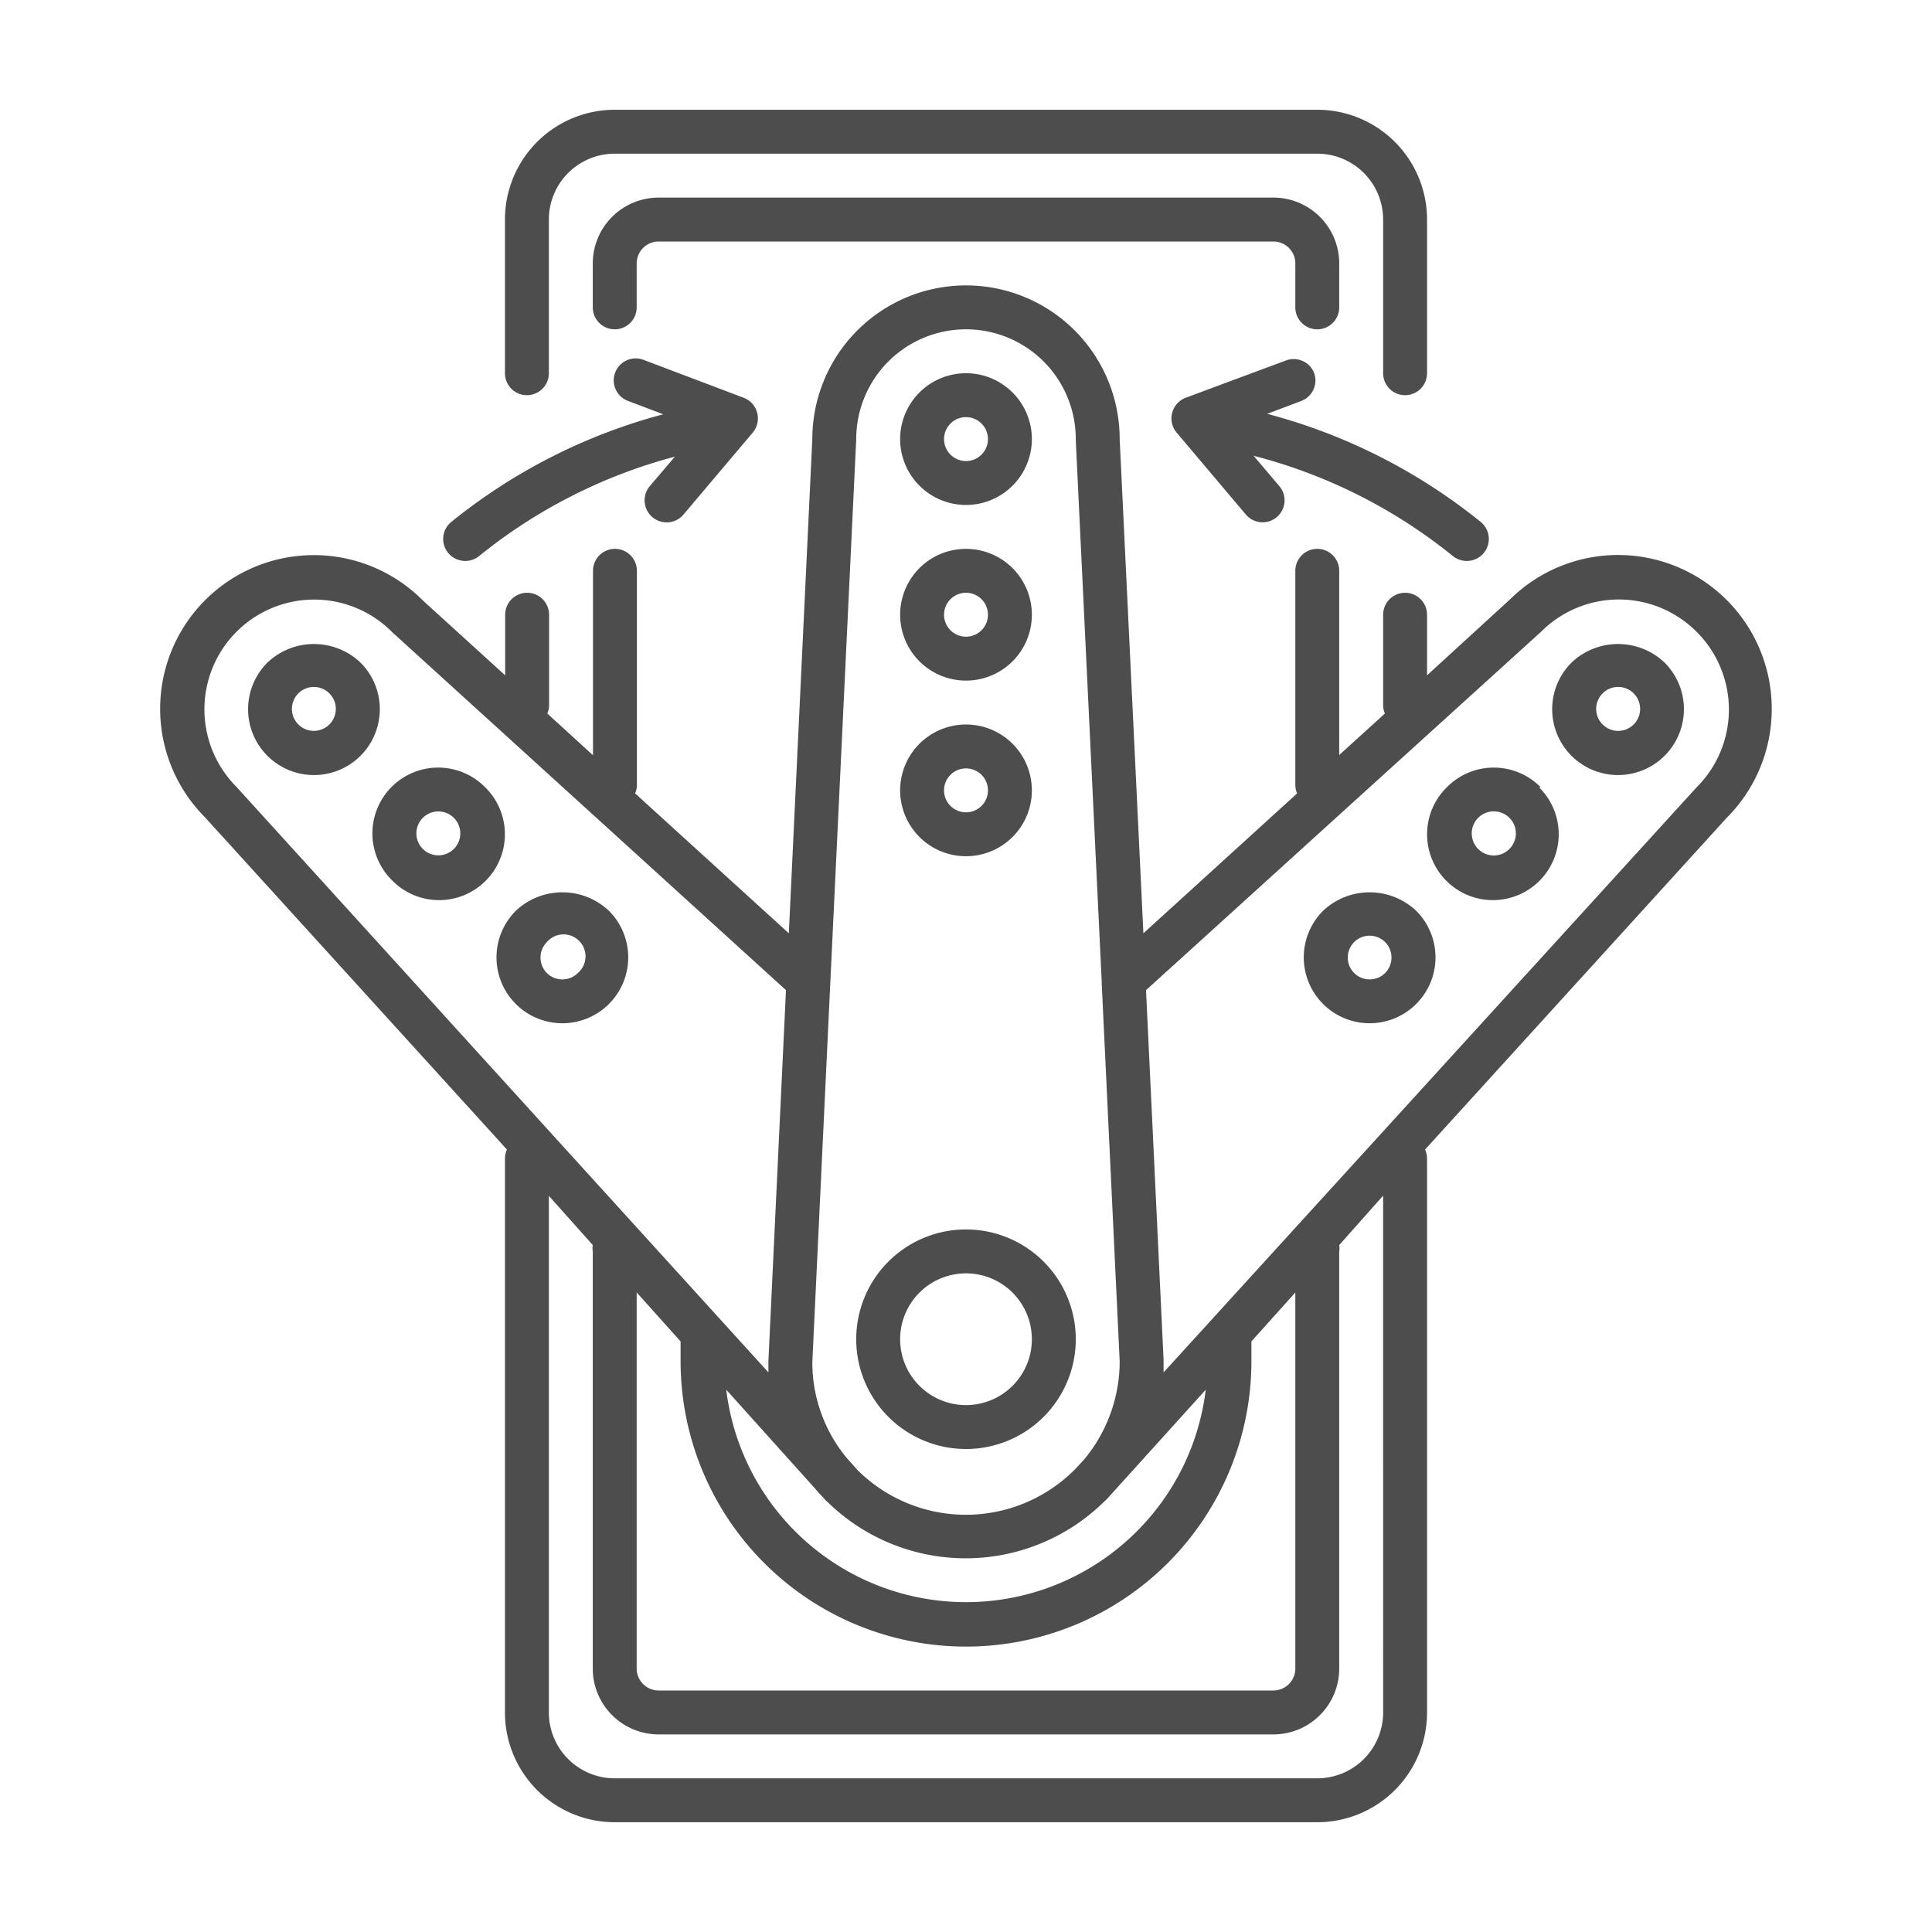 <?xml version="1.0" encoding="UTF-8"?> <svg xmlns="http://www.w3.org/2000/svg" viewBox="0 0 88 88"><defs><style>.cls-1{fill:#4d4d4d;}</style></defs><title>中立点位置校准A</title><g id="图层_22" data-name="图层 22"><path class="cls-1" d="M44,66a5,5,0,1,0-5-5A5,5,0,0,0,44,66Zm0-8a3,3,0,1,1-3,3A3,3,0,0,1,44,58Z"></path><path class="cls-1" d="M70.16,35.84a3,3,0,0,0-4.24,0A3,3,0,0,0,68,41a3,3,0,0,0,2.12-5.12Zm-1.41,2.83a1,1,0,0,1-1.42,0,1,1,0,0,1,1.42-1.42A1,1,0,0,1,68.75,38.67Z"></path><path class="cls-1" d="M71.58,30.18a3,3,0,1,0,4.24,0A3.08,3.08,0,0,0,71.58,30.18ZM74.41,33A1,1,0,0,1,73,33a1,1,0,0,1,0-1.42A1,1,0,0,1,74.41,33Z"></path><path class="cls-1" d="M60.26,41.49a3,3,0,1,0,4.25,0A3.09,3.09,0,0,0,60.26,41.49Zm2.83,2.83a1,1,0,0,1-1.41,0,1,1,0,0,1,0-1.41,1,1,0,0,1,1.41,0h0A1,1,0,0,1,63.09,44.32Z"></path><path class="cls-1" d="M44,31a3,3,0,1,0-3-3A3,3,0,0,0,44,31Zm0-4a1,1,0,1,1-1,1A1,1,0,0,1,44,27Z"></path><path class="cls-1" d="M22.08,35.84a3,3,0,0,0-4.24,0h0a3,3,0,0,0,0,4.24A3,3,0,0,0,20,41a3,3,0,0,0,2.12-.88,3,3,0,0,0,0-4.24Zm-1.41,2.83a1,1,0,1,1,0-1.42,1,1,0,0,1,0,1.42Z"></path><path class="cls-1" d="M16.42,30.18a3.08,3.08,0,0,0-4.24,0,3,3,0,1,0,4.24,0ZM15,33a1,1,0,1,1,0-1.42A1,1,0,0,1,15,33Z"></path><path class="cls-1" d="M44,39a3,3,0,1,0-3-3A3,3,0,0,0,44,39Zm0-4a1,1,0,1,1-1,1A1,1,0,0,1,44,35Z"></path><path class="cls-1" d="M59.28,18.26A1,1,0,0,0,59.86,17a1,1,0,0,0-1.29-.58L54,18.12a1,1,0,0,0-.61.69,1,1,0,0,0,.2.89l3.16,3.74a1,1,0,0,0,1.52-1.3L57.1,20.76a23.9,23.9,0,0,1,9.08,4.57,1,1,0,0,0,.63.22,1,1,0,0,0,.78-.37,1,1,0,0,0-.15-1.41,26,26,0,0,0-9.72-4.92Z"></path><path class="cls-1" d="M23.49,41.49a3,3,0,1,0,4.25,0A3.09,3.09,0,0,0,23.49,41.49Zm2.83,2.83a1,1,0,0,1-1.41,0,1,1,0,0,1,0-1.41h0a1,1,0,1,1,1.41,1.41Z"></path><path class="cls-1" d="M60,15a1,1,0,0,0,1-1V12a3,3,0,0,0-3-3H30a3,3,0,0,0-3,3v2a1,1,0,0,0,2,0V12a1,1,0,0,1,1-1H58a1,1,0,0,1,1,1v2A1,1,0,0,0,60,15Z"></path><path class="cls-1" d="M44,23a3,3,0,1,0-3-3A3,3,0,0,0,44,23Zm0-4a1,1,0,1,1-1,1A1,1,0,0,1,44,19Z"></path><path class="cls-1" d="M24,18a1,1,0,0,0,1-1V10a3,3,0,0,1,3-3H60a3,3,0,0,1,3,3v7a1,1,0,0,0,2,0V10a5,5,0,0,0-5-5H28a5,5,0,0,0-5,5v7A1,1,0,0,0,24,18Z"></path><path class="cls-1" d="M80.7,32.3a7,7,0,0,0-11.92-5L65,30.76V28a1,1,0,0,0-2,0v4.11a1,1,0,0,0,.08.39L61,34.39V26a1,1,0,0,0-2,0v9.75a1,1,0,0,0,.08.39l-7,6.37L51,20v0a7,7,0,0,0-14,0L35.93,42.51l-7-6.37a1,1,0,0,0,.08-.39V26a1,1,0,0,0-2,0v8.4l-2.08-1.9a1,1,0,0,0,.08-.39V28a1,1,0,0,0-2,0v2.76l-3.75-3.41a7,7,0,0,0-9.93,9.87L23.09,52.36a1,1,0,0,0-.09.42V78a5,5,0,0,0,5,5H60a5,5,0,0,0,5-5V52.78a1,1,0,0,0-.09-.42L78.65,37.25A7,7,0,0,0,80.7,32.3ZM37.82,44.75v0L39,20a5,5,0,0,1,10,0v.05l1.18,24.64v.07L51,62a7,7,0,0,1-1.63,4.49l-.39.42a7,7,0,0,1-9.9.07l-.52-.58A6.83,6.83,0,0,1,37,62.05Zm-.67,23.08c.12.15.26.29.39.43l.06.07.11.1a9,9,0,0,0,12.55,0l.14-.13,4.52-5a11,11,0,0,1-21.84,0ZM57,61.1l2-2.23V76a1,1,0,0,1-1,1H30a1,1,0,0,1-1-1V58.87l2,2.23q0,.45,0,.9a13,13,0,0,0,26,0Q57,61.55,57,61.1ZM10.77,35.84a5,5,0,0,1,3.52-8.53,5,5,0,0,1,3.58,1.49L35.8,45.1,35,62c0,.17,0,.34,0,.51ZM63,78a3,3,0,0,1-3,3H28a3,3,0,0,1-3-3V54.47l2,2.24A.92.92,0,0,0,27,57V76a3,3,0,0,0,3,3H58a3,3,0,0,0,3-3V57a.92.92,0,0,0,0-.29l2-2.25ZM53,62.51c0-.18,0-.37,0-.56L52.2,45.1l18-16.33a5,5,0,0,1,7.07,0,5,5,0,0,1,0,7.1Z"></path><path class="cls-1" d="M21.19,25.55a1,1,0,0,0,.63-.22,23.87,23.87,0,0,1,8.92-4.53L29.6,22.14a1,1,0,0,0,1.53,1.3l3.16-3.74a1,1,0,0,0,.2-.89,1,1,0,0,0-.61-.69l-4.57-1.73a1,1,0,1,0-.71,1.87l1.61.61a25.89,25.89,0,0,0-9.65,4.9,1,1,0,0,0-.15,1.41A1,1,0,0,0,21.19,25.55Z"></path></g></svg> 